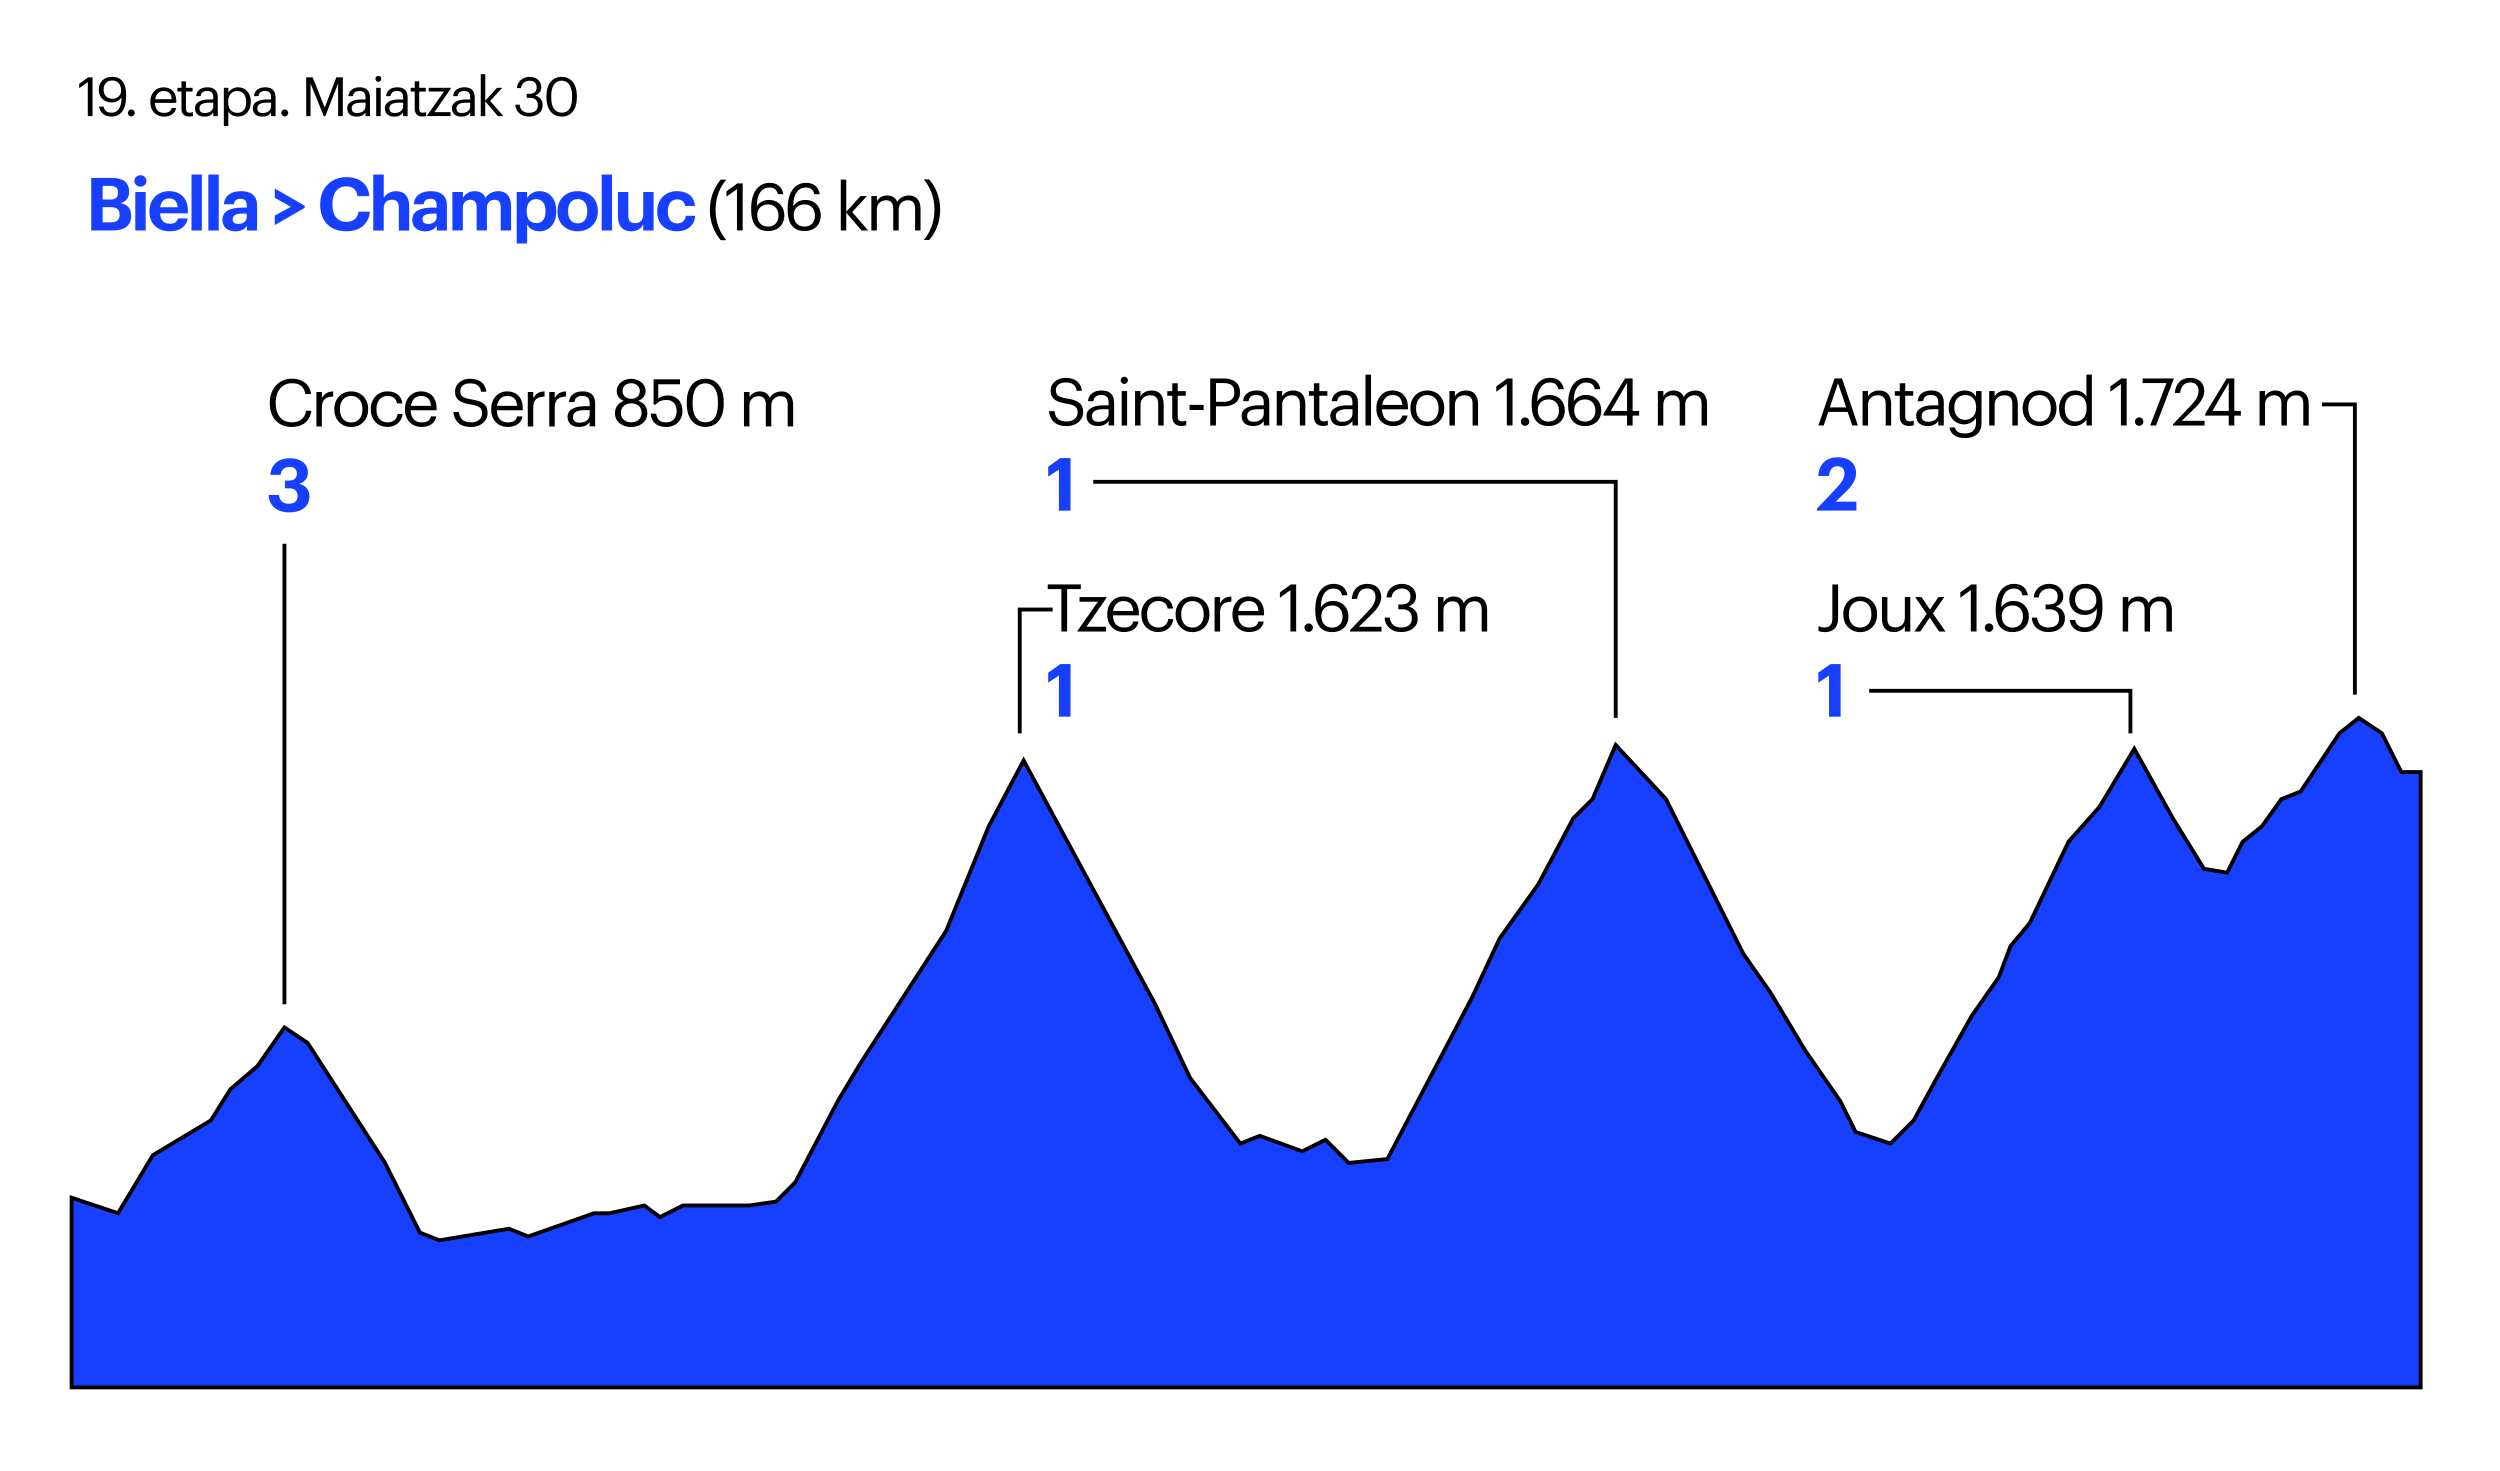 <?xml version="1.0" encoding="UTF-8"?><svg id="Capa_2" xmlns="http://www.w3.org/2000/svg" viewBox="0 0 646 380"><defs><style>.graf_barra,.cls-1{stroke:#000;stroke-miterlimit:10;}.graf_barra,.cls-2{fill:#173fff;}.cls-3{fill:#fff;}.cls-1{fill:none;}</style></defs><g id="Testuak"><rect class="cls-3" width="646" height="380"/><polygon class="graf_barra" points="625.5 199.5 625.5 358.5 18.5 358.5 18.5 309.5 30.5 313.5 39.5 298.5 54.5 289.5 59.5 281.5 66.5 275.5 73.5 265.5 79.5 269.5 99.5 300.5 108.5 318.5 113.5 320.5 131.5 317.5 136.5 319.5 153.5 313.5 157.5 313.5 166.5 311.5 170.5 314.5 176.5 311.5 193.5 311.5 200.5 310.5 205.5 305.5 216.5 284.5 222.5 274.5 244.5 240.5 255.5 213.5 264.5 196.5 298.5 259.5 307.5 278.5 320.5 295.5 325.5 293.5 336.5 297.5 342.5 294.5 348.5 300.5 358.5 299.5 380.5 257.5 387.5 242.5 397.5 228.5 406.5 211.5 411.5 206.5 417.5 192.5 430.5 206.5 450.5 246.5 457.5 256.5 466.5 271.5 475.5 284.5 479.5 292.5 488.5 295.5 494.5 289.5 500.5 278.5 509.5 262.5 516.5 252.5 519.5 244.5 524.5 238.5 534.5 217.5 542.5 208.5 551.5 193.5 561.5 211.5 569.5 224.5 575.5 225.5 579.5 217.5 584.5 213.5 589.5 206.5 594.5 204.5 604.5 189.5 609.5 185.5 615.5 189.5 620.5 199.5 625.5 199.5"/><path d="M474.03,97.79h1.94l4.11,12.15h-1.46l-1.19-3.5h-5.01l-1.17,3.5h-1.39l4.18-12.15ZM472.83,105.27h4.22l-2.11-6.26-2.11,6.26Z"/><path d="M481.28,101.06h1.41v1.41c.41-.83,1.39-1.56,2.86-1.56,1.84,0,3.13,1,3.13,3.59v5.46h-1.41v-5.56c0-1.56-.66-2.26-2.09-2.26-1.31,0-2.48.83-2.48,2.43v5.39h-1.41v-8.89Z"/><path d="M490.9,107.72v-5.47h-1.28v-1.19h1.28v-2.02h1.41v2.02h2.07v1.19h-2.07v5.34c0,.87.39,1.29,1.11,1.29.44,0,.78-.07,1.09-.19v1.19c-.29.1-.63.19-1.21.19-1.62,0-2.4-.95-2.4-2.35Z"/><path d="M495.13,107.48c0-2.06,2.18-2.75,4.45-2.75h1.28v-.65c0-1.41-.54-2.01-1.9-2.01-1.22,0-1.9.51-2.04,1.6h-1.41c.19-2.02,1.8-2.77,3.52-2.77s3.25.7,3.25,3.18v5.86h-1.41v-1.12c-.66.83-1.46,1.27-2.77,1.27-1.65,0-2.96-.8-2.96-2.62ZM500.86,106.83v-1.1h-1.22c-1.79,0-3.09.44-3.09,1.75,0,.92.44,1.5,1.68,1.5,1.5,0,2.63-.76,2.63-2.14Z"/><path d="M503.72,110.46h1.45c.2,1.02,1.05,1.55,2.57,1.55,1.75,0,2.86-.83,2.86-2.74v-1.29c-.51.87-1.72,1.68-3.01,1.68-2.33,0-4.04-1.77-4.04-4.21v-.12c0-2.41,1.7-4.42,4.15-4.42,1.48,0,2.4.71,2.91,1.58v-1.43h1.41v8.3c-.02,2.58-1.77,3.84-4.25,3.84-2.63,0-3.79-1.24-4.03-2.74ZM510.63,105.34v-.12c0-1.99-1.09-3.14-2.82-3.14s-2.82,1.31-2.82,3.18v.14c0,1.94,1.24,3.09,2.74,3.09,1.65,0,2.91-1.16,2.91-3.14Z"/><path d="M514,101.06h1.41v1.41c.41-.83,1.39-1.56,2.86-1.56,1.84,0,3.13,1,3.13,3.59v5.46h-1.41v-5.56c0-1.56-.66-2.26-2.09-2.26-1.31,0-2.48.83-2.48,2.43v5.39h-1.41v-8.89Z"/><path d="M522.65,105.58v-.14c0-2.67,1.85-4.54,4.37-4.54s4.37,1.85,4.37,4.52v.14c0,2.69-1.85,4.54-4.38,4.54s-4.35-1.92-4.35-4.52ZM529.93,105.58v-.12c0-2.06-1.14-3.38-2.91-3.38s-2.91,1.33-2.91,3.37v.14c0,2.02,1.11,3.35,2.91,3.35s2.91-1.34,2.91-3.35Z"/><path d="M532.07,105.68v-.14c0-2.72,1.7-4.64,4.15-4.64,1.48,0,2.4.71,2.91,1.58v-5.68h1.41v13.14h-1.41v-1.53c-.51.87-1.75,1.68-3.04,1.68-2.33,0-4.01-1.65-4.01-4.42ZM539.18,105.56v-.14c0-2.28-1.09-3.35-2.82-3.35s-2.82,1.24-2.82,3.4v.14c0,2.24,1.21,3.31,2.7,3.31,1.65,0,2.94-1.09,2.94-3.37Z"/><path d="M548.05,99.25l-2.72,1.96v-1.38l2.82-2.04h1.38v12.15h-1.48v-10.69Z"/><path d="M551.67,108.94c0-.61.49-1.09,1.09-1.09s1.09.48,1.09,1.09-.49,1.09-1.09,1.09-1.09-.48-1.09-1.09Z"/><path d="M559.83,98.98h-6.17v-1.19h8.01v.2l-4.56,11.95h-1.51l4.23-10.96Z"/><path d="M561.52,109.61l4.83-5.08c1.11-1.17,1.75-2.28,1.75-3.52,0-1.36-.8-2.18-2.18-2.18s-2.33.8-2.57,2.7h-1.38c.19-2.38,1.63-3.89,3.94-3.89s3.67,1.33,3.67,3.42c0,1.5-.95,2.96-2.45,4.42l-3.35,3.26h5.87v1.21h-8.14v-.34Z"/><path d="M575.91,107.4h-6.09v-.48l5.56-9.13h1.97v8.4h1.68v1.21h-1.68v2.55h-1.44v-2.55ZM575.91,106.19v-7.28l-4.22,7.28h4.22Z"/><path d="M583.89,101.06h1.41v1.36c.41-.83,1.38-1.51,2.65-1.51,1.14,0,2.14.48,2.6,1.67.61-1.16,1.94-1.67,3.04-1.67,1.6,0,2.99.95,2.99,3.54v5.51h-1.41v-5.61c0-1.56-.66-2.21-1.89-2.21-1.16,0-2.35.78-2.35,2.38v5.44h-1.41v-5.61c0-1.56-.66-2.21-1.89-2.21-1.16,0-2.35.78-2.35,2.38v5.44h-1.41v-8.89Z"/><path class="cls-2" d="M469.49,131.45l5-5.28c1.29-1.39,2.13-2.56,2.13-3.82,0-1.14-.65-1.88-1.82-1.88s-2,.72-2.2,2.53h-2.74c.15-3.12,2.03-4.83,5.05-4.83s4.69,1.67,4.69,4.1c0,1.8-1.04,3.29-2.64,4.83l-2.62,2.54h5.36v2.3h-10.2v-.49Z"/><path d="M469.89,163.01v-1.22c.44.19.88.34,1.62.34,1.21,0,1.97-.68,1.97-2.31v-8.79h1.48v8.86c0,2.43-1.51,3.45-3.37,3.45-.92,0-1.38-.15-1.7-.32Z"/><path d="M476.3,158.81v-.13c0-2.67,1.85-4.54,4.37-4.54s4.37,1.85,4.37,4.52v.14c0,2.69-1.85,4.54-4.38,4.54s-4.35-1.92-4.35-4.52ZM483.57,158.81v-.12c0-2.06-1.14-3.38-2.91-3.38s-2.91,1.33-2.91,3.37v.13c0,2.02,1.11,3.35,2.91,3.35s2.91-1.34,2.91-3.35Z"/><path d="M486.29,159.92v-5.63h1.41v5.56c0,1.56.66,2.26,2.06,2.26,1.26,0,2.45-.83,2.45-2.43v-5.39h1.41v8.89h-1.41v-1.41c-.41.83-1.39,1.56-2.82,1.56-1.77,0-3.09-.97-3.09-3.42Z"/><path d="M497.85,158.61l-2.97-4.32h1.65l2.18,3.23,2.16-3.23h1.53l-2.94,4.22,3.25,4.67h-1.67l-2.4-3.59-2.45,3.59h-1.51l3.18-4.57Z"/><path d="M509.26,152.49l-2.72,1.95v-1.38l2.82-2.04h1.38v12.15h-1.48v-10.69Z"/><path d="M512.88,162.18c0-.61.49-1.09,1.09-1.09s1.09.48,1.09,1.09-.49,1.09-1.09,1.09-1.09-.48-1.09-1.09Z"/><path d="M515.69,157.81v-.29c0-4.37,1.97-6.65,4.76-6.65,1.89,0,3.23.99,3.55,2.94h-1.41c-.27-1.12-.88-1.73-2.24-1.73-1.78,0-3.2,1.56-3.2,4.62v.24c.58-.99,1.72-1.65,3.13-1.65,2.41,0,3.98,1.75,3.98,3.98,0,2.43-1.63,4.06-4.2,4.06-3.32,0-4.37-2.48-4.37-5.52ZM522.74,159.34c0-1.75-1.05-2.89-2.7-2.89s-2.79,1.1-2.79,2.69c0,1.99,1.17,3.04,2.8,3.04s2.69-1.12,2.69-2.84Z"/><path d="M525.02,159.59h1.36c.14,1.44,1,2.55,2.92,2.55s2.77-.92,2.77-2.35c0-1.56-.85-2.36-2.57-2.36h-.92v-1.24h.85c1.58,0,2.28-.75,2.28-2.07,0-1.16-.73-2.04-2.21-2.04s-2.53.92-2.69,2.29h-1.29c.09-1.92,1.67-3.5,3.98-3.5s3.65,1.53,3.65,3.21c0,1.38-.82,2.19-1.92,2.65,1.43.37,2.35,1.38,2.35,3.06,0,2.21-1.8,3.54-4.32,3.54s-4.16-1.61-4.25-3.74Z"/><path d="M534.78,160.19h1.43c.27,1.19.95,1.92,2.52,1.92,1.9,0,3.11-1.53,3.11-4.64v-.19c-.58.99-1.75,1.62-3.14,1.62-2.36,0-4-1.68-4-3.98,0-2.43,1.63-4.06,4.2-4.06,2.87,0,4.37,1.94,4.37,5.44v.77c0,4.03-1.67,6.25-4.57,6.25-2.24,0-3.59-1.17-3.91-3.13ZM541.69,155.11c0-1.99-1.17-3.09-2.8-3.09s-2.69,1.12-2.69,2.84,1.05,2.89,2.7,2.89,2.79-1.05,2.79-2.63Z"/><path d="M548.53,154.29h1.41v1.36c.41-.83,1.38-1.51,2.65-1.51,1.14,0,2.14.48,2.6,1.67.61-1.16,1.94-1.67,3.04-1.67,1.6,0,2.99.95,2.99,3.54v5.51h-1.41v-5.61c0-1.56-.66-2.21-1.89-2.21-1.16,0-2.35.78-2.35,2.38v5.44h-1.41v-5.61c0-1.56-.66-2.21-1.89-2.21-1.16,0-2.35.78-2.35,2.38v5.44h-1.41v-8.89Z"/><path class="cls-2" d="M472.62,174.56l-2.77,1.84v-2.58l3.13-2.22h2.64v13.58h-3v-10.62Z"/><path d="M271.06,106.24h1.43c.19,1.45.76,2.67,3.21,2.67,1.56,0,2.77-.92,2.77-2.29s-.63-1.96-2.94-2.33c-2.55-.39-4.06-1.19-4.06-3.35,0-1.87,1.62-3.3,3.91-3.3,2.43,0,3.94,1.19,4.18,3.35h-1.33c-.29-1.53-1.17-2.16-2.86-2.16s-2.53.83-2.53,1.97.44,1.8,2.92,2.18c2.7.42,4.13,1.24,4.13,3.54,0,2.04-1.79,3.59-4.2,3.59-3.25,0-4.42-1.78-4.64-3.86Z"/><path d="M280.75,107.48c0-2.06,2.18-2.75,4.45-2.75h1.27v-.65c0-1.41-.54-2.01-1.9-2.01-1.22,0-1.9.51-2.04,1.6h-1.41c.19-2.02,1.8-2.77,3.52-2.77s3.25.7,3.25,3.18v5.86h-1.41v-1.12c-.66.83-1.46,1.27-2.77,1.27-1.65,0-2.96-.8-2.96-2.62ZM286.47,106.83v-1.1h-1.22c-1.79,0-3.09.44-3.09,1.75,0,.92.44,1.5,1.68,1.5,1.5,0,2.63-.76,2.63-2.14Z"/><path d="M289.59,98.27c0-.51.42-.93.93-.93s.94.42.94.93-.42.94-.94.94-.93-.43-.93-.94ZM289.84,101.06h1.41v8.89h-1.41v-8.89Z"/><path d="M293.29,101.06h1.41v1.41c.41-.83,1.39-1.56,2.86-1.56,1.84,0,3.13,1,3.13,3.59v5.46h-1.41v-5.56c0-1.56-.66-2.26-2.09-2.26-1.31,0-2.48.83-2.48,2.43v5.39h-1.41v-8.89Z"/><path d="M302.91,107.72v-5.47h-1.28v-1.19h1.28v-2.02h1.41v2.02h2.07v1.19h-2.07v5.34c0,.87.39,1.29,1.11,1.29.44,0,.78-.07,1.09-.19v1.19c-.29.1-.63.19-1.21.19-1.62,0-2.4-.95-2.4-2.35Z"/><path d="M307.38,104.61h3.64v1.33h-3.64v-1.33Z"/><path d="M312.72,97.79h3.45c2.33,0,4.25,1.02,4.25,3.55v.07c0,2.58-1.94,3.59-4.25,3.59h-1.97v4.95h-1.48v-12.15ZM316.28,103.83c1.73,0,2.67-.85,2.67-2.41v-.07c0-1.72-1.02-2.36-2.67-2.36h-2.07v4.84h2.07Z"/><path d="M320.83,107.48c0-2.06,2.18-2.75,4.45-2.75h1.28v-.65c0-1.41-.54-2.01-1.9-2.01-1.22,0-1.9.51-2.04,1.6h-1.41c.19-2.02,1.8-2.77,3.52-2.77s3.25.7,3.25,3.18v5.86h-1.41v-1.12c-.66.83-1.46,1.27-2.77,1.27-1.65,0-2.96-.8-2.96-2.62ZM326.56,106.83v-1.1h-1.22c-1.79,0-3.09.44-3.09,1.75,0,.92.44,1.5,1.68,1.5,1.5,0,2.63-.76,2.63-2.14Z"/><path d="M329.89,101.06h1.41v1.41c.41-.83,1.39-1.56,2.86-1.56,1.84,0,3.13,1,3.13,3.59v5.46h-1.41v-5.56c0-1.56-.66-2.26-2.09-2.26-1.31,0-2.48.83-2.48,2.43v5.39h-1.41v-8.89Z"/><path d="M339.51,107.72v-5.47h-1.27v-1.19h1.27v-2.02h1.41v2.02h2.07v1.19h-2.07v5.34c0,.87.39,1.29,1.1,1.29.44,0,.78-.07,1.09-.19v1.19c-.29.1-.63.19-1.21.19-1.61,0-2.4-.95-2.4-2.35Z"/><path d="M343.75,107.48c0-2.06,2.18-2.75,4.45-2.75h1.27v-.65c0-1.41-.54-2.01-1.9-2.01-1.22,0-1.9.51-2.04,1.6h-1.41c.19-2.02,1.8-2.77,3.52-2.77s3.25.7,3.25,3.18v5.86h-1.41v-1.12c-.66.83-1.46,1.27-2.77,1.27-1.65,0-2.96-.8-2.96-2.62ZM349.48,106.83v-1.1h-1.22c-1.79,0-3.09.44-3.09,1.75,0,.92.44,1.5,1.68,1.5,1.5,0,2.63-.76,2.63-2.14Z"/><path d="M352.84,96.81h1.43v13.14h-1.43v-13.14Z"/><path d="M355.65,105.59v-.13c0-2.69,1.72-4.56,4.17-4.56,2.06,0,3.99,1.24,3.99,4.42v.46h-6.7c.07,2.02,1.04,3.14,2.86,3.14,1.38,0,2.18-.51,2.36-1.55h1.41c-.31,1.79-1.78,2.72-3.79,2.72-2.52,0-4.3-1.77-4.3-4.5ZM362.36,104.64c-.14-1.84-1.09-2.57-2.55-2.57s-2.41.99-2.65,2.57h5.2Z"/><path d="M364.45,105.58v-.14c0-2.67,1.85-4.54,4.37-4.54s4.37,1.85,4.37,4.52v.14c0,2.69-1.85,4.54-4.39,4.54s-4.35-1.92-4.35-4.52ZM371.73,105.58v-.12c0-2.06-1.14-3.38-2.91-3.38s-2.91,1.33-2.91,3.37v.14c0,2.02,1.1,3.35,2.91,3.35s2.91-1.34,2.91-3.35Z"/><path d="M374.53,101.06h1.41v1.41c.41-.83,1.39-1.56,2.86-1.56,1.84,0,3.13,1,3.13,3.59v5.46h-1.41v-5.56c0-1.56-.66-2.26-2.09-2.26-1.31,0-2.48.83-2.48,2.43v5.39h-1.41v-8.89Z"/><path d="M389.36,99.25l-2.72,1.96v-1.38l2.82-2.04h1.38v12.15h-1.48v-10.69Z"/><path d="M392.98,108.94c0-.61.49-1.09,1.09-1.09s1.09.48,1.09,1.09-.49,1.09-1.09,1.09-1.09-.48-1.09-1.09Z"/><path d="M395.78,104.57v-.29c0-4.37,1.97-6.65,4.76-6.65,1.89,0,3.23.99,3.55,2.94h-1.41c-.27-1.12-.88-1.73-2.24-1.73-1.79,0-3.2,1.56-3.2,4.62v.24c.58-.99,1.72-1.65,3.13-1.65,2.41,0,3.98,1.75,3.98,3.98,0,2.43-1.63,4.06-4.2,4.06-3.31,0-4.37-2.48-4.37-5.52ZM402.84,106.1c0-1.75-1.05-2.89-2.7-2.89s-2.79,1.1-2.79,2.69c0,1.99,1.17,3.04,2.8,3.04s2.69-1.12,2.69-2.84Z"/><path d="M405.2,104.57v-.29c0-4.37,1.97-6.65,4.76-6.65,1.89,0,3.23.99,3.55,2.94h-1.41c-.27-1.12-.88-1.73-2.24-1.73-1.79,0-3.2,1.56-3.2,4.62v.24c.58-.99,1.72-1.65,3.13-1.65,2.41,0,3.98,1.75,3.98,3.98,0,2.43-1.63,4.06-4.2,4.06-3.31,0-4.37-2.48-4.37-5.52ZM412.26,106.1c0-1.75-1.05-2.89-2.7-2.89s-2.79,1.1-2.79,2.69c0,1.99,1.17,3.04,2.8,3.04s2.69-1.12,2.69-2.84Z"/><path d="M420.43,107.4h-6.09v-.48l5.56-9.13h1.97v8.4h1.68v1.21h-1.68v2.55h-1.44v-2.55ZM420.43,106.19v-7.28l-4.22,7.28h4.22Z"/><path d="M428.41,101.06h1.41v1.36c.41-.83,1.38-1.51,2.65-1.51,1.14,0,2.14.48,2.6,1.67.61-1.16,1.94-1.67,3.04-1.67,1.6,0,2.99.95,2.99,3.54v5.51h-1.41v-5.61c0-1.56-.66-2.21-1.89-2.21-1.16,0-2.35.78-2.35,2.38v5.44h-1.41v-5.61c0-1.56-.66-2.21-1.89-2.21-1.16,0-2.35.78-2.35,2.38v5.44h-1.41v-8.89Z"/><path class="cls-2" d="M273.62,121.33l-2.77,1.84v-2.58l3.13-2.22h2.64v13.58h-3v-10.62Z"/><path d="M274.27,152.23h-3.54v-1.21h8.55v1.21h-3.54v10.95h-1.48v-10.95Z"/><path d="M278.44,162.98l5.25-7.5h-4.74v-1.19h6.92v.26l-5.13,7.39h5.06v1.24h-7.36v-.2Z"/><path d="M286.12,158.83v-.14c0-2.69,1.72-4.56,4.16-4.56,2.06,0,4,1.24,4,4.42v.46h-6.7c.07,2.02,1.04,3.14,2.86,3.14,1.38,0,2.18-.51,2.36-1.55h1.41c-.31,1.79-1.78,2.72-3.79,2.72-2.52,0-4.3-1.77-4.3-4.5ZM292.83,157.88c-.14-1.83-1.09-2.57-2.55-2.57s-2.41.99-2.65,2.57h5.2Z"/><path d="M294.93,158.83v-.14c0-2.72,1.94-4.56,4.32-4.56,1.85,0,3.59.85,3.86,3.11h-1.39c-.22-1.41-1.24-1.94-2.46-1.94-1.61,0-2.86,1.29-2.86,3.38v.14c0,2.18,1.19,3.33,2.91,3.33,1.26,0,2.4-.73,2.55-2.18h1.31c-.19,1.92-1.73,3.35-3.88,3.35-2.48,0-4.35-1.75-4.35-4.5Z"/><path d="M303.77,158.81v-.13c0-2.67,1.85-4.54,4.37-4.54s4.37,1.85,4.37,4.52v.14c0,2.69-1.85,4.54-4.38,4.54s-4.35-1.92-4.35-4.52ZM311.04,158.81v-.12c0-2.06-1.14-3.38-2.91-3.38s-2.91,1.33-2.91,3.37v.13c0,2.02,1.11,3.35,2.91,3.35s2.91-1.34,2.91-3.35Z"/><path d="M313.85,154.29h1.41v1.6c.56-1,1.33-1.7,2.92-1.75v1.33c-1.78.08-2.92.65-2.92,2.84v4.88h-1.41v-8.89Z"/><path d="M318.47,158.83v-.14c0-2.69,1.72-4.56,4.17-4.56,2.06,0,3.99,1.24,3.99,4.42v.46h-6.7c.07,2.02,1.04,3.14,2.86,3.14,1.38,0,2.18-.51,2.36-1.55h1.41c-.31,1.79-1.79,2.72-3.79,2.72-2.52,0-4.3-1.77-4.3-4.5ZM325.18,157.88c-.14-1.83-1.09-2.57-2.55-2.57s-2.41.99-2.65,2.57h5.2Z"/><path d="M333.45,152.49l-2.72,1.95v-1.38l2.82-2.04h1.38v12.15h-1.48v-10.69Z"/><path d="M337.07,162.18c0-.61.49-1.09,1.09-1.09s1.09.48,1.09,1.09-.49,1.09-1.09,1.09-1.09-.48-1.09-1.09Z"/><path d="M339.87,157.81v-.29c0-4.37,1.97-6.65,4.76-6.65,1.89,0,3.23.99,3.55,2.94h-1.41c-.27-1.12-.88-1.73-2.24-1.73-1.78,0-3.2,1.56-3.2,4.62v.24c.58-.99,1.72-1.65,3.13-1.65,2.41,0,3.98,1.75,3.98,3.98,0,2.43-1.63,4.06-4.2,4.06-3.32,0-4.37-2.48-4.37-5.52ZM346.93,159.34c0-1.75-1.05-2.89-2.7-2.89s-2.79,1.1-2.79,2.69c0,1.99,1.17,3.04,2.8,3.04s2.69-1.12,2.69-2.84Z"/><path d="M348.85,162.84l4.83-5.08c1.11-1.17,1.75-2.28,1.75-3.52,0-1.36-.8-2.18-2.18-2.18s-2.33.8-2.57,2.7h-1.38c.19-2.38,1.63-3.89,3.94-3.89s3.67,1.33,3.67,3.42c0,1.5-.95,2.96-2.45,4.42l-3.35,3.26h5.86v1.21h-8.14v-.34Z"/><path d="M357.77,159.59h1.36c.14,1.44,1,2.55,2.92,2.55s2.77-.92,2.77-2.35c0-1.56-.85-2.36-2.57-2.36h-.92v-1.24h.85c1.58,0,2.28-.75,2.28-2.07,0-1.16-.73-2.04-2.21-2.04s-2.53.92-2.69,2.29h-1.29c.08-1.92,1.67-3.5,3.98-3.5s3.66,1.53,3.66,3.21c0,1.38-.82,2.19-1.92,2.65,1.43.37,2.35,1.38,2.35,3.06,0,2.21-1.8,3.54-4.32,3.54s-4.17-1.61-4.25-3.74Z"/><path d="M371.59,154.29h1.41v1.36c.41-.83,1.38-1.51,2.65-1.51,1.14,0,2.14.48,2.6,1.67.61-1.16,1.94-1.67,3.04-1.67,1.6,0,2.99.95,2.99,3.54v5.51h-1.41v-5.61c0-1.56-.66-2.21-1.89-2.21-1.16,0-2.35.78-2.35,2.38v5.44h-1.41v-5.61c0-1.56-.66-2.21-1.89-2.21-1.16,0-2.35.78-2.35,2.38v5.44h-1.41v-8.89Z"/><path class="cls-2" d="M273.62,174.56l-2.77,1.84v-2.58l3.13-2.22h2.64v13.58h-3v-10.62Z"/><path d="M69.71,104.18v-.14c0-3.6,2.41-6.2,5.71-6.2,2.53,0,4.67,1.34,4.93,3.98h-1.46c-.3-1.85-1.38-2.8-3.45-2.8-2.52,0-4.2,1.96-4.2,5.01v.14c0,3.09,1.56,4.96,4.18,4.96,1.99,0,3.37-1,3.67-2.98h1.38c-.43,2.81-2.36,4.18-5.08,4.18-3.52,0-5.68-2.41-5.68-6.15Z"/><path d="M81.76,101.29h1.41v1.6c.56-1,1.33-1.7,2.92-1.75v1.33c-1.79.08-2.92.65-2.92,2.84v4.88h-1.41v-8.89Z"/><path d="M86.39,105.81v-.13c0-2.67,1.85-4.54,4.37-4.54s4.37,1.85,4.37,4.52v.14c0,2.69-1.85,4.54-4.39,4.54s-4.35-1.92-4.35-4.52ZM93.66,105.81v-.12c0-2.06-1.14-3.38-2.91-3.38s-2.91,1.33-2.91,3.37v.13c0,2.02,1.1,3.35,2.91,3.35s2.91-1.34,2.91-3.35Z"/><path d="M95.8,105.83v-.14c0-2.72,1.94-4.56,4.32-4.56,1.85,0,3.59.85,3.86,3.11h-1.39c-.22-1.41-1.24-1.94-2.46-1.94-1.62,0-2.86,1.29-2.86,3.38v.14c0,2.18,1.19,3.33,2.91,3.33,1.26,0,2.4-.73,2.55-2.18h1.31c-.19,1.92-1.73,3.35-3.88,3.35-2.48,0-4.35-1.75-4.35-4.5Z"/><path d="M104.64,105.83v-.14c0-2.69,1.72-4.56,4.17-4.56,2.06,0,4,1.24,4,4.42v.46h-6.7c.07,2.02,1.04,3.14,2.86,3.14,1.38,0,2.18-.51,2.36-1.55h1.41c-.31,1.79-1.79,2.72-3.79,2.72-2.52,0-4.3-1.77-4.3-4.5ZM111.36,104.88c-.14-1.83-1.09-2.57-2.55-2.57s-2.41.99-2.65,2.57h5.2Z"/><path d="M117.16,106.47h1.43c.19,1.44.77,2.67,3.21,2.67,1.56,0,2.77-.92,2.77-2.29s-.63-1.96-2.94-2.33c-2.55-.39-4.06-1.19-4.06-3.35,0-1.87,1.62-3.3,3.91-3.3,2.43,0,3.94,1.19,4.18,3.35h-1.33c-.29-1.53-1.17-2.16-2.86-2.16s-2.53.83-2.53,1.97.44,1.8,2.92,2.18c2.7.42,4.13,1.24,4.13,3.54,0,2.04-1.79,3.59-4.2,3.59-3.25,0-4.42-1.78-4.64-3.86Z"/><path d="M126.92,105.83v-.14c0-2.69,1.72-4.56,4.17-4.56,2.06,0,3.99,1.24,3.99,4.42v.46h-6.7c.07,2.02,1.04,3.14,2.86,3.14,1.38,0,2.18-.51,2.36-1.55h1.41c-.31,1.79-1.79,2.72-3.79,2.72-2.52,0-4.3-1.77-4.3-4.5ZM133.63,104.88c-.14-1.83-1.09-2.57-2.55-2.57s-2.41.99-2.65,2.57h5.2Z"/><path d="M136.38,101.29h1.41v1.6c.56-1,1.33-1.7,2.92-1.75v1.33c-1.78.08-2.92.65-2.92,2.84v4.88h-1.41v-8.89Z"/><path d="M141.93,101.29h1.41v1.6c.56-1,1.33-1.7,2.92-1.75v1.33c-1.79.08-2.92.65-2.92,2.84v4.88h-1.41v-8.89Z"/><path d="M146.65,107.71c0-2.06,2.18-2.75,4.45-2.75h1.27v-.65c0-1.41-.54-2.01-1.9-2.01-1.22,0-1.9.51-2.04,1.6h-1.41c.19-2.02,1.8-2.77,3.52-2.77s3.25.7,3.25,3.18v5.86h-1.41v-1.12c-.66.83-1.46,1.27-2.77,1.27-1.65,0-2.96-.8-2.96-2.62ZM152.38,107.07v-1.1h-1.22c-1.79,0-3.09.44-3.09,1.75,0,.92.44,1.5,1.68,1.5,1.5,0,2.63-.77,2.63-2.14Z"/><path d="M158.91,106.73c0-1.63,1-2.69,2.29-3.14-1.16-.44-1.84-1.36-1.84-2.55,0-1.97,1.87-3.16,3.74-3.16s3.72,1.22,3.72,3.13c0,1.22-.75,2.07-1.87,2.57,1.41.51,2.33,1.56,2.33,3.13,0,2.43-2.12,3.64-4.18,3.64s-4.2-1.19-4.2-3.6ZM165.78,106.64c0-1.6-1.19-2.41-2.63-2.41s-2.72.83-2.72,2.45,1.27,2.45,2.69,2.45c1.5,0,2.67-.87,2.67-2.48ZM165.33,101.02c0-1.17-.97-1.99-2.23-1.99s-2.24.76-2.24,2.02,1.05,2.01,2.29,2.01,2.18-.75,2.18-2.04Z"/><path d="M168.14,106.9h1.41c.24,1.33.76,2.24,2.62,2.24,1.65,0,2.67-1.1,2.67-2.94,0-1.72-1-2.84-2.55-2.84-1.41,0-2.23.44-2.87,1.17h-.54v-6.51h6.83v1.28h-5.61v3.71c.49-.46,1.33-.83,2.48-.83,2.18,0,3.77,1.55,3.77,4.03s-1.85,4.13-4.17,4.13c-2.62,0-3.88-1.44-4.05-3.43Z"/><path d="M177.47,104.45v-.68c0-3.59,1.82-5.9,4.79-5.9s4.74,2.4,4.74,5.86v.68c0,3.54-1.72,5.91-4.71,5.91s-4.83-2.35-4.83-5.88ZM185.51,104.4v-.68c0-2.82-1.19-4.66-3.25-4.66s-3.28,1.7-3.28,4.69v.68c0,3.08,1.29,4.68,3.32,4.68,2.12,0,3.21-1.63,3.21-4.71Z"/><path d="M192.26,101.29h1.41v1.36c.41-.83,1.38-1.51,2.65-1.51,1.14,0,2.14.48,2.6,1.67.61-1.16,1.94-1.67,3.04-1.67,1.6,0,2.99.95,2.99,3.54v5.51h-1.41v-5.61c0-1.56-.66-2.21-1.89-2.21-1.16,0-2.35.78-2.35,2.38v5.44h-1.41v-5.61c0-1.56-.66-2.21-1.89-2.21-1.16,0-2.35.78-2.35,2.38v5.44h-1.41v-8.89Z"/><path class="cls-2" d="M69.4,127.89h2.7c.11,1.33.84,2.28,2.49,2.28,1.56,0,2.3-.76,2.3-1.98,0-1.33-.72-2.01-2.22-2.01h-1.04v-2h.99c1.42,0,2.09-.66,2.09-1.82,0-1.01-.65-1.73-1.92-1.73s-2.11.8-2.28,2.07h-2.64c.13-2.47,1.92-4.29,4.98-4.29s4.71,1.58,4.71,3.69c0,1.52-.89,2.47-2.24,2.93,1.58.36,2.64,1.48,2.64,3.23,0,2.53-1.97,4.14-5.24,4.14s-5.19-1.77-5.3-4.5Z"/><polyline class="cls-1" points="550.5 189.5 550.5 178.5 483 178.5"/><polyline class="cls-1" points="417.5 185.5 417.5 124.5 282.5 124.5"/><polyline class="cls-1" points="608.5 179.5 608.5 104.5 600 104.5"/><polyline class="cls-1" points="263.5 189.5 263.5 157.5 272 157.5"/><line class="cls-1" x1="73.5" y1="259.5" x2="73.5" y2="140.5"/><path class="cls-2" d="M23.58,45.97h5.28c2.94,0,4.5,1.2,4.5,3.53v.08c0,1.41-.66,2.45-2.2,2.91,1.79.36,2.72,1.37,2.72,3.19v.08c0,2.49-1.63,3.8-4.75,3.8h-5.55v-13.58ZM28.4,51.57c1.5,0,2.09-.53,2.09-1.79v-.08c0-1.16-.65-1.67-2.13-1.67h-1.84v3.53h1.88ZM28.69,57.46c1.52,0,2.22-.68,2.22-1.96v-.08c0-1.27-.7-1.9-2.39-1.9h-2v3.93h2.17Z"/><path class="cls-2" d="M34.73,46.75c0-.84.68-1.48,1.56-1.48s1.54.65,1.54,1.48-.68,1.48-1.54,1.48-1.56-.65-1.56-1.48ZM34.96,49.62h2.68v9.94h-2.68v-9.94Z"/><path class="cls-2" d="M38.62,54.71v-.15c0-3.13,2.18-5.17,5.09-5.17,2.55,0,4.83,1.48,4.83,5.05v.68h-7.18c.08,1.75.97,2.7,2.51,2.7,1.27,0,1.92-.53,2.09-1.39h2.54c-.32,2.13-2.01,3.33-4.71,3.33-3,0-5.17-1.9-5.17-5.05ZM45.9,53.55c-.1-1.56-.88-2.28-2.19-2.28s-2.11.84-2.32,2.28h4.5Z"/><path class="cls-2" d="M49.49,45.1h2.68v14.46h-2.68v-14.46Z"/><path class="cls-2" d="M53.84,45.1h2.68v14.46h-2.68v-14.46Z"/><path class="cls-2" d="M57.47,56.8c0-2.32,2.15-3.15,5.15-3.15h1.14v-.46c0-1.2-.38-1.82-1.63-1.82-1.1,0-1.61.55-1.71,1.41h-2.56c.17-2.34,2.03-3.38,4.43-3.38s4.14.99,4.14,3.69v6.48h-2.62v-1.2c-.57.8-1.44,1.41-3,1.41-1.8,0-3.33-.89-3.33-2.96ZM63.76,56.08v-.88h-1.08c-1.61,0-2.56.38-2.56,1.44,0,.76.42,1.22,1.46,1.22,1.25,0,2.18-.66,2.18-1.79Z"/><path class="cls-2" d="M71,55.68l4.16-2.24-4.16-2.32v-2.41l7.73,4.45v.55l-7.73,4.45v-2.47Z"/><path class="cls-2" d="M82.74,52.85v-.15c0-4.12,2.87-6.93,6.73-6.93,3.25,0,5.68,1.58,5.98,4.92h-3.08c-.23-1.65-1.16-2.55-2.89-2.55-2.17,0-3.59,1.69-3.59,4.54v.15c0,2.85,1.33,4.5,3.61,4.5,1.71,0,2.91-.88,3.15-2.64h2.94c-.34,3.36-2.74,5.07-6.06,5.07-4.43,0-6.8-2.74-6.8-6.92Z"/><path class="cls-2" d="M96.46,45.1h2.7v6.1c.49-.97,1.58-1.8,3.23-1.8,1.97,0,3.34,1.18,3.34,3.84v6.33h-2.68v-5.95c0-1.37-.55-2.01-1.79-2.01s-2.11.74-2.11,2.2v5.76h-2.7v-14.46Z"/><path class="cls-2" d="M106.53,56.8c0-2.32,2.15-3.15,5.15-3.15h1.14v-.46c0-1.2-.38-1.82-1.63-1.82-1.1,0-1.62.55-1.71,1.41h-2.57c.17-2.34,2.03-3.38,4.43-3.38s4.14.99,4.14,3.69v6.48h-2.62v-1.2c-.57.8-1.44,1.41-3,1.41-1.8,0-3.32-.89-3.32-2.96ZM112.82,56.08v-.88h-1.08c-1.62,0-2.56.38-2.56,1.44,0,.76.42,1.22,1.46,1.22,1.25,0,2.18-.66,2.18-1.79Z"/><path class="cls-2" d="M116.92,49.62h2.7v1.52c.49-.93,1.56-1.75,3.04-1.75,1.31,0,2.3.55,2.79,1.73.78-1.2,2.09-1.73,3.32-1.73,1.84,0,3.29,1.16,3.29,3.8v6.37h-2.68v-6.06c0-1.31-.59-1.88-1.6-1.88-1.06,0-1.96.7-1.96,2.05v5.89h-2.66v-6.06c0-1.31-.61-1.88-1.62-1.88-1.06,0-1.94.7-1.94,2.05v5.89h-2.7v-9.94Z"/><path class="cls-2" d="M133.51,49.62h2.7v1.56c.55-.95,1.71-1.79,3.19-1.79,2.43,0,4.33,1.8,4.33,5.09v.15c0,3.27-1.84,5.13-4.35,5.13-1.54,0-2.66-.76-3.17-1.73v4.9h-2.7v-13.32ZM140.97,54.65v-.15c0-2.03-1.01-3.04-2.38-3.04-1.48,0-2.49,1.03-2.49,3.04v.15c0,2.03.97,3,2.49,3s2.38-1.04,2.38-3Z"/><path class="cls-2" d="M144.05,54.69v-.15c0-3.12,2.26-5.15,5.22-5.15s5.21,1.99,5.21,5.09v.15c0,3.13-2.26,5.13-5.22,5.13s-5.21-1.98-5.21-5.07ZM151.75,54.65v-.13c0-1.92-.91-3.08-2.47-3.08s-2.49,1.14-2.49,3.04v.15c0,1.92.89,3.08,2.49,3.08s2.47-1.16,2.47-3.06Z"/><path class="cls-2" d="M155.47,45.1h2.68v14.46h-2.68v-14.46Z"/><path class="cls-2" d="M159.67,56.02v-6.4h2.68v6.04c0,1.37.55,2.01,1.77,2.01s2.09-.74,2.09-2.22v-5.83h2.68v9.94h-2.68v-1.56c-.49.99-1.52,1.77-3.15,1.77-1.94,0-3.38-1.14-3.38-3.74Z"/><path class="cls-2" d="M169.82,54.71v-.15c0-3.21,2.28-5.17,5.11-5.17,2.28,0,4.41,1.01,4.65,3.84h-2.57c-.17-1.18-.91-1.71-2.03-1.71-1.44,0-2.41,1.08-2.41,3v.15c0,2.01.91,3.06,2.47,3.06,1.12,0,2.03-.67,2.17-1.96h2.43c-.15,2.36-1.86,3.99-4.73,3.99s-5.09-1.82-5.09-5.05Z"/><path d="M183.43,54.25c0-3.38,1.26-6,2.82-7.84h1.41c-1.53,1.9-2.75,4.33-2.75,7.84s1.22,5.92,2.75,7.82h-1.41c-1.56-1.84-2.82-4.44-2.82-7.82Z"/><path d="M190.43,48.86l-2.72,1.95v-1.38l2.82-2.04h1.38v12.15h-1.48v-10.69Z"/><path d="M194.1,54.18v-.29c0-4.37,1.97-6.65,4.76-6.65,1.89,0,3.23.99,3.55,2.94h-1.41c-.27-1.12-.88-1.73-2.24-1.73-1.79,0-3.2,1.56-3.2,4.62v.24c.58-.99,1.72-1.65,3.13-1.65,2.41,0,3.98,1.75,3.98,3.98,0,2.43-1.63,4.06-4.2,4.06-3.31,0-4.37-2.48-4.37-5.52ZM201.16,55.71c0-1.75-1.05-2.89-2.7-2.89s-2.79,1.11-2.79,2.69c0,1.99,1.17,3.04,2.8,3.04s2.69-1.12,2.69-2.84Z"/><path d="M203.52,54.18v-.29c0-4.37,1.97-6.65,4.76-6.65,1.89,0,3.23.99,3.55,2.94h-1.41c-.27-1.12-.88-1.73-2.24-1.73-1.79,0-3.2,1.56-3.2,4.62v.24c.58-.99,1.72-1.65,3.13-1.65,2.41,0,3.98,1.75,3.98,3.98,0,2.43-1.63,4.06-4.2,4.06-3.31,0-4.37-2.48-4.37-5.52ZM210.58,55.71c0-1.75-1.05-2.89-2.7-2.89s-2.79,1.11-2.79,2.69c0,1.99,1.17,3.04,2.8,3.04s2.69-1.12,2.69-2.84Z"/><path d="M217.26,46.41h1.41v8.29l3.69-4.04h1.65l-3.81,4.13,4.13,4.76h-1.72l-3.94-4.61v4.61h-1.41v-13.14Z"/><path d="M225.18,50.66h1.41v1.36c.41-.83,1.38-1.51,2.65-1.51,1.14,0,2.14.47,2.6,1.67.61-1.16,1.94-1.67,3.04-1.67,1.6,0,2.99.95,2.99,3.54v5.51h-1.41v-5.61c0-1.56-.66-2.21-1.89-2.21-1.16,0-2.35.78-2.35,2.38v5.44h-1.41v-5.61c0-1.56-.66-2.21-1.89-2.21-1.16,0-2.35.78-2.35,2.38v5.44h-1.41v-8.89Z"/><path d="M241.46,54.18c0-3.5-1.22-5.92-2.75-7.82h1.41c1.56,1.84,2.82,4.44,2.82,7.82s-1.26,6-2.82,7.84h-1.41c1.53-1.9,2.75-4.33,2.75-7.84Z"/><path d="M22.7,21.19l-2.24,1.61v-1.13l2.32-1.68h1.13v10.02h-1.22v-8.81Z"/><path d="M25.59,27.54h1.18c.22.98.78,1.58,2.07,1.58,1.57,0,2.56-1.26,2.56-3.82v-.15c-.48.81-1.44,1.33-2.59,1.33-1.95,0-3.29-1.39-3.29-3.28,0-2,1.34-3.35,3.46-3.35,2.37,0,3.6,1.6,3.6,4.48v.63c0,3.32-1.37,5.16-3.77,5.16-1.85,0-2.96-.97-3.22-2.58ZM31.29,23.35c0-1.64-.97-2.55-2.31-2.55s-2.21.92-2.21,2.34.87,2.38,2.23,2.38,2.3-.87,2.3-2.17Z"/><path d="M33.04,29.18c0-.5.41-.9.9-.9s.9.39.9.9-.41.9-.9.9-.9-.39-.9-.9Z"/><path d="M38.84,26.42v-.11c0-2.21,1.42-3.75,3.43-3.75,1.7,0,3.29,1.02,3.29,3.64v.38h-5.52c.06,1.67.85,2.59,2.35,2.59,1.13,0,1.79-.42,1.95-1.27h1.16c-.25,1.47-1.47,2.24-3.12,2.24-2.07,0-3.54-1.46-3.54-3.71ZM44.38,25.63c-.11-1.51-.9-2.12-2.1-2.12s-1.99.81-2.18,2.12h4.29Z"/><path d="M46.89,28.17v-4.51h-1.05v-.98h1.05v-1.67h1.16v1.67h1.71v.98h-1.71v4.4c0,.71.32,1.07.91,1.07.36,0,.64-.06.9-.15v.98c-.24.08-.52.15-1,.15-1.33,0-1.97-.79-1.97-1.93Z"/><path d="M50.38,27.97c0-1.69,1.79-2.27,3.67-2.27h1.05v-.53c0-1.16-.45-1.65-1.57-1.65-1.01,0-1.57.42-1.68,1.32h-1.16c.15-1.67,1.49-2.28,2.9-2.28s2.68.57,2.68,2.62v4.83h-1.16v-.92c-.55.69-1.2,1.05-2.28,1.05-1.36,0-2.44-.66-2.44-2.16ZM55.1,27.44v-.91h-1.01c-1.47,0-2.55.36-2.55,1.44,0,.76.36,1.23,1.39,1.23,1.23,0,2.17-.63,2.17-1.77Z"/><path d="M57.84,22.68h1.16v1.23c.42-.71,1.42-1.36,2.48-1.36,1.92,0,3.33,1.4,3.33,3.68v.11c0,2.24-1.32,3.78-3.33,3.78-1.21,0-2.06-.6-2.48-1.33v3.75h-1.16v-9.88ZM63.61,26.4v-.11c0-1.85-1.02-2.77-2.26-2.77-1.36,0-2.39.9-2.39,2.77v.11c0,1.88.98,2.76,2.41,2.76s2.24-.98,2.24-2.76Z"/><path d="M65.32,27.97c0-1.69,1.79-2.27,3.67-2.27h1.05v-.53c0-1.16-.45-1.65-1.57-1.65-1.01,0-1.57.42-1.68,1.32h-1.16c.15-1.67,1.49-2.28,2.9-2.28s2.68.57,2.68,2.62v4.83h-1.16v-.92c-.55.69-1.21,1.05-2.28,1.05-1.36,0-2.44-.66-2.44-2.16ZM70.04,27.44v-.91h-1.01c-1.47,0-2.55.36-2.55,1.44,0,.76.36,1.23,1.39,1.23,1.23,0,2.17-.63,2.17-1.77Z"/><path d="M72.68,29.18c0-.5.41-.9.9-.9s.9.39.9.9-.41.9-.9.9-.9-.39-.9-.9Z"/><path d="M79.12,19.99h1.69l3.1,7.8,3-7.8h1.68v10.02h-1.22v-8.43l-3.32,8.43h-.38l-3.43-8.43v8.43h-1.12v-10.02Z"/><path d="M89.72,27.97c0-1.69,1.79-2.27,3.67-2.27h1.05v-.53c0-1.16-.45-1.65-1.57-1.65-1.01,0-1.57.42-1.68,1.32h-1.16c.15-1.67,1.48-2.28,2.9-2.28s2.67.57,2.67,2.62v4.83h-1.16v-.92c-.55.69-1.2,1.05-2.28,1.05-1.36,0-2.44-.66-2.44-2.16ZM94.44,27.44v-.91h-1.01c-1.47,0-2.55.36-2.55,1.44,0,.76.36,1.23,1.39,1.23,1.23,0,2.17-.63,2.17-1.77Z"/><path d="M97,20.38c0-.42.35-.77.77-.77s.77.35.77.77-.35.77-.77.77-.77-.35-.77-.77ZM97.21,22.68h1.16v7.33h-1.16v-7.33Z"/><path d="M99.45,27.97c0-1.69,1.79-2.27,3.67-2.27h1.05v-.53c0-1.16-.45-1.65-1.57-1.65-1.01,0-1.57.42-1.68,1.32h-1.16c.15-1.67,1.48-2.28,2.9-2.28s2.67.57,2.67,2.62v4.83h-1.16v-.92c-.55.69-1.21,1.05-2.28,1.05-1.36,0-2.44-.66-2.44-2.16ZM104.17,27.44v-.91h-1.01c-1.47,0-2.55.36-2.55,1.44,0,.76.37,1.23,1.39,1.23,1.23,0,2.17-.63,2.17-1.77Z"/><path d="M107.16,28.17v-4.51h-1.05v-.98h1.05v-1.67h1.16v1.67h1.71v.98h-1.71v4.4c0,.71.32,1.07.91,1.07.37,0,.64-.06.9-.15v.98c-.24.08-.52.15-.99.15-1.33,0-1.97-.79-1.97-1.93Z"/><path d="M110.37,29.84l4.33-6.18h-3.91v-.98h5.7v.21l-4.23,6.09h4.17v1.02h-6.06v-.17Z"/><path d="M116.78,27.97c0-1.69,1.79-2.27,3.67-2.27h1.05v-.53c0-1.16-.45-1.65-1.57-1.65-1.01,0-1.57.42-1.68,1.32h-1.16c.15-1.67,1.49-2.28,2.9-2.28s2.68.57,2.68,2.62v4.83h-1.16v-.92c-.55.69-1.2,1.05-2.28,1.05-1.36,0-2.44-.66-2.44-2.16ZM121.5,27.44v-.91h-1.01c-1.47,0-2.55.36-2.55,1.44,0,.76.36,1.23,1.39,1.23,1.23,0,2.17-.63,2.17-1.77Z"/><path d="M124.24,19.18h1.16v6.83l3.04-3.33h1.36l-3.14,3.4,3.4,3.92h-1.42l-3.25-3.8v3.8h-1.16v-10.83Z"/><path d="M133.16,27.05h1.12c.11,1.19.83,2.1,2.41,2.1s2.28-.76,2.28-1.93c0-1.29-.7-1.95-2.12-1.95h-.76v-1.02h.7c1.3,0,1.88-.62,1.88-1.71,0-.95-.6-1.68-1.82-1.68s-2.09.76-2.21,1.89h-1.06c.07-1.58,1.37-2.89,3.28-2.89s3.01,1.26,3.01,2.65c0,1.13-.67,1.81-1.58,2.18,1.18.31,1.93,1.13,1.93,2.52,0,1.82-1.49,2.91-3.56,2.91s-3.43-1.33-3.5-3.08Z"/><path d="M141.2,25.28v-.56c0-2.96,1.5-4.86,3.95-4.86s3.91,1.97,3.91,4.83v.56c0,2.91-1.42,4.88-3.88,4.88s-3.98-1.93-3.98-4.85ZM147.82,25.24v-.56c0-2.32-.98-3.84-2.68-3.84s-2.7,1.4-2.7,3.87v.56c0,2.54,1.06,3.85,2.73,3.85,1.75,0,2.65-1.35,2.65-3.88Z"/></g></svg>